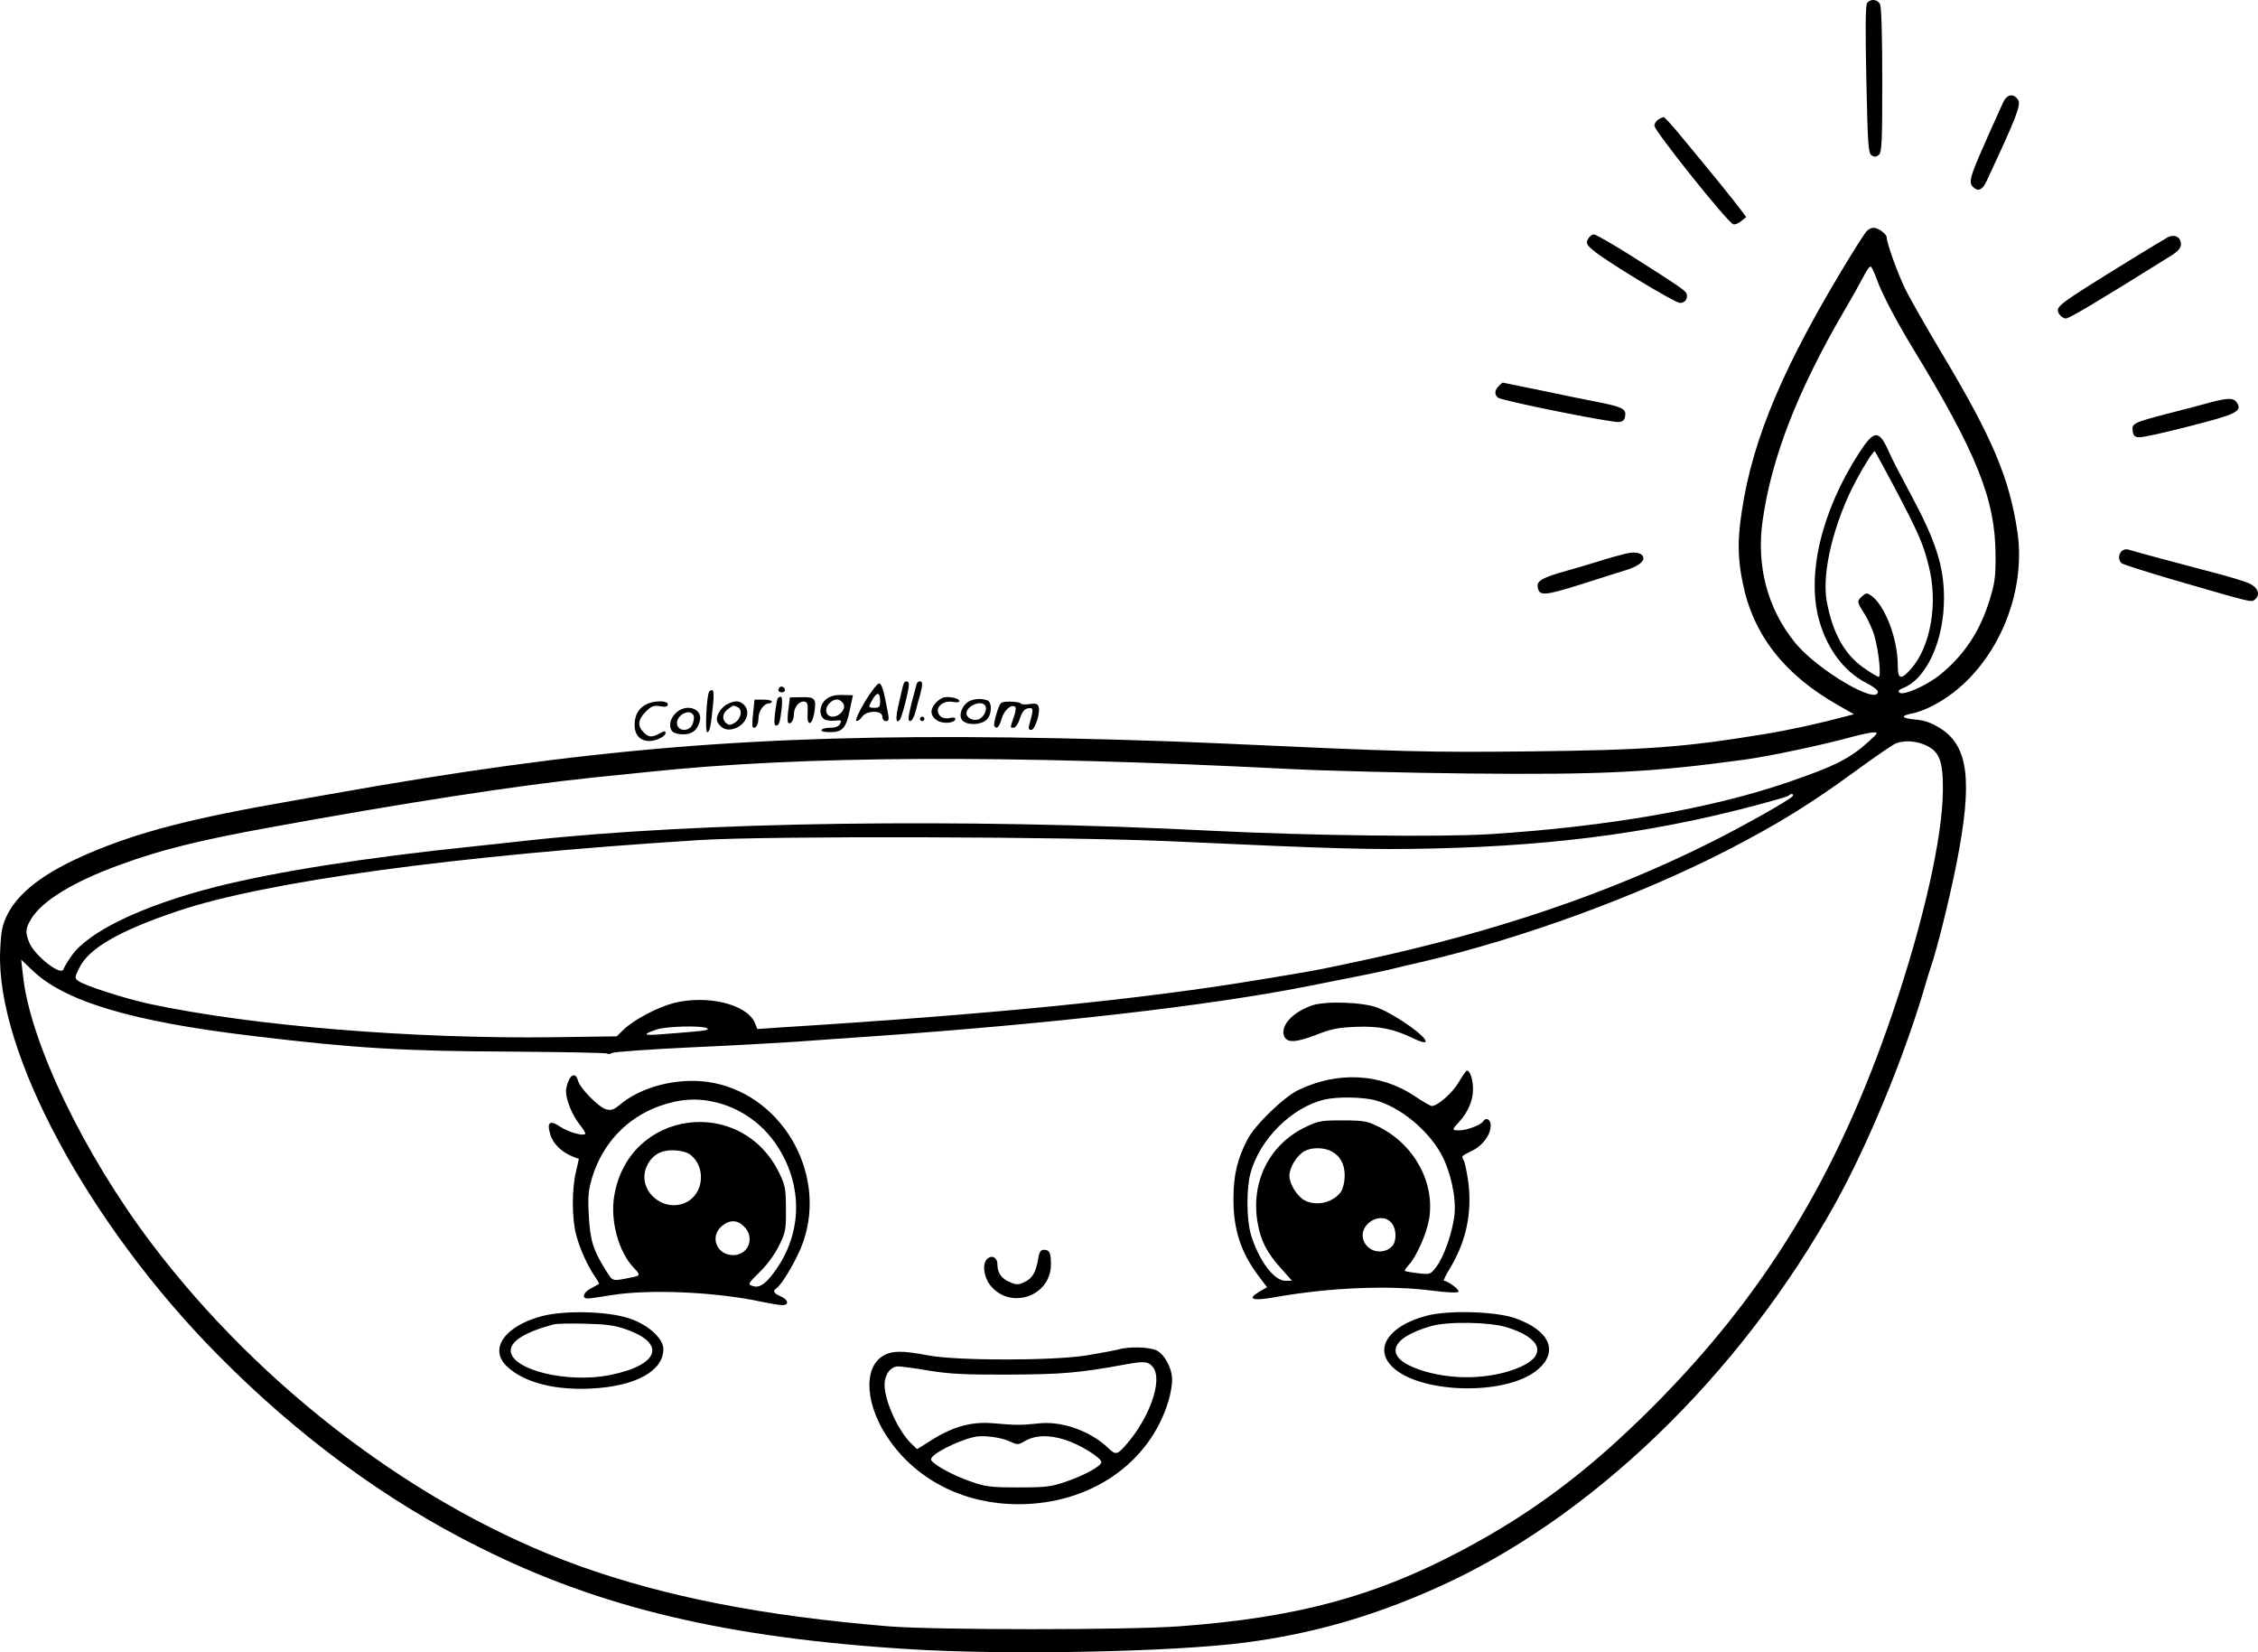 <?xml version="1.0" encoding="UTF-8"?>
<svg xmlns="http://www.w3.org/2000/svg" version="1.0" viewBox="0 0 1020.709 746.861" preserveAspectRatio="xMidYMid meet">
  <g transform="translate(-228.135,1344.953) scale(0.1,-0.1)" fill="#000000" stroke="none">
    <path d="M10722 13437 c-8 -9 -9 -115 -4 -346 6 -296 9 -335 24 -344 12 -8 21 -7 32 2 14 12 16 54 16 338 0 204 -4 331 -10 344 -12 22 -42 25 -58 6z M11337 12988 c-8 -18 -27 -60 -42 -93 -15 -33 -33 -73 -40 -90 -72 -162 -77 -182 -50 -205 21 -17 39 -7 57 32 135 289 156 343 142 366 -20 31 -50 26 -67 -10z M9778 12909 c-10 -5 -18 -18 -18 -28 0 -23 329 -435 356 -445 7 -3 23 3 36 14 l23 18 -25 34 c-24 33 -145 182 -273 336 -37 45 -71 82 -75 82 -4 0 -15 -5 -24 -11z M10718 12403 c-8 -10 -41 -60 -72 -111 -300 -490 -442 -823 -491 -1154 -20 -131 -19 -214 5 -327 47 -231 187 -410 425 -546 l77 -44 -38 -10 c-120 -32 -261 -63 -368 -80 -365 -60 -532 -72 -1061 -78 -461 -5 -568 -2 -1415 37 -234 11 -654 23 -935 26 -1138 14 -1922 -51 -3070 -256 -66 -12 -142 -25 -170 -30 -457 -79 -696 -141 -925 -239 -198 -85 -316 -175 -367 -279 -22 -46 -27 -71 -31 -162 -19 -457 401 -1236 985 -1826 364 -368 757 -657 1182 -869 544 -273 1118 -409 1941 -460 441 -28 1193 -13 1522 30 297 39 566 115 854 243 702 310 1379 962 1813 1744 145 262 303 643 396 953 14 50 30 101 35 115 27 77 83 303 115 463 74 375 56 532 -72 614 -42 26 -70 36 -114 40 -64 6 -69 17 -12 28 20 3 62 19 92 35 261 134 427 476 382 785 -37 245 -111 422 -345 813 -68 114 -139 239 -158 277 -35 69 -88 215 -88 241 0 16 -38 44 -61 44 -9 0 -23 -8 -31 -17z m48 -218 c23 -64 87 -186 160 -306 293 -481 375 -687 376 -939 1 -97 -4 -129 -26 -200 -43 -142 -115 -251 -223 -339 -62 -51 -170 -98 -186 -82 -7 7 -2 13 16 20 107 41 186 214 186 406 0 146 -37 260 -153 475 -40 74 -83 157 -95 185 -46 104 -67 103 -136 -3 -172 -267 -240 -557 -178 -765 37 -125 113 -224 208 -273 30 -15 55 -33 55 -41 0 -63 -273 98 -373 220 -125 153 -177 346 -148 552 40 284 156 584 368 948 36 61 76 133 90 160 13 27 28 46 32 41 5 -5 17 -31 27 -59z m81 -942 c108 -205 129 -254 153 -352 43 -167 9 -364 -80 -465 -46 -52 -60 -48 -60 17 0 119 -58 271 -121 315 -18 12 -23 12 -40 -4 -25 -22 -24 -25 11 -80 16 -26 37 -71 45 -101 19 -66 31 -183 19 -183 -5 0 -34 17 -64 38 -89 60 -144 158 -171 303 -24 130 33 361 134 549 35 66 76 130 83 130 1 0 42 -75 91 -167z m-119 -1146 c-87 -78 -151 -110 -363 -183 -346 -119 -814 -201 -1346 -235 -224 -14 -815 -7 -1254 15 -1144 58 -2323 41 -3100 -44 -49 -6 -157 -17 -240 -26 -501 -52 -899 -115 -1175 -185 -327 -84 -570 -201 -646 -311 -18 -26 -34 -53 -36 -60 -11 -32 -129 61 -154 120 -20 48 -18 66 11 112 50 79 191 165 395 239 184 68 360 112 685 171 603 110 1112 189 1460 225 83 8 193 20 245 25 699 74 1618 78 2890 14 173 -9 542 -18 820 -21 605 -6 825 5 1250 63 114 16 350 66 485 103 39 11 81 19 95 20 23 0 21 -3 -22 -42z m258 -16 c63 -29 79 -71 78 -206 -2 -213 -88 -593 -226 -1000 -249 -736 -578 -1276 -1087 -1786 -288 -288 -541 -478 -862 -648 -394 -209 -748 -304 -1279 -343 -235 -17 -1101 -17 -1310 0 -571 47 -1013 134 -1405 275 -715 258 -1431 798 -1928 1455 -307 405 -552 915 -582 1215 l-8 69 48 -46 c146 -143 454 -235 1005 -300 457 -55 675 -68 1162 -70 236 -2 431 -5 434 -9 3 -3 14 -2 23 3 9 5 167 16 351 25 184 8 396 20 470 25 74 5 234 17 355 25 812 57 1511 137 1960 225 199 39 318 63 370 75 33 8 107 26 165 39 449 106 962 294 1365 500 231 119 380 211 581 358 89 65 172 122 185 127 38 15 91 12 135 -8z m-601 -230 c-9 -15 -220 -134 -372 -210 -460 -230 -973 -404 -1568 -532 -144 -31 -226 -48 -290 -58 -33 -6 -114 -19 -180 -30 -533 -89 -1219 -157 -2170 -216 l-100 -7 -12 29 c-37 84 -216 127 -368 88 -72 -19 -178 -75 -223 -118 l-33 -32 -283 -4 c-639 -8 -1361 51 -1826 150 -108 23 -296 83 -324 104 -18 13 -18 15 4 60 42 87 180 167 441 255 398 135 1261 253 2359 322 314 20 1682 16 2150 -6 738 -34 890 -38 1165 -32 588 13 1058 80 1554 220 29 8 56 17 59 20 9 10 24 7 17 -3z m-4906 -1050 c9 -6 -13 -11 -65 -15 -43 -4 -110 -9 -149 -12 -75 -6 -80 0 -18 21 43 16 210 20 232 6z M8210 8904 c-86 -31 -139 -89 -125 -135 11 -34 51 -34 144 2 71 28 102 34 183 37 104 4 169 -9 260 -53 26 -13 50 -20 53 -15 12 19 -130 120 -215 154 -65 26 -240 32 -300 10z M8875 8557 c-27 -47 -94 -106 -121 -107 -6 0 -41 20 -78 45 -154 103 -348 113 -526 27 -66 -32 -195 -157 -229 -222 -46 -88 -63 -159 -64 -265 -1 -142 33 -248 117 -358 l35 -46 -36 -21 c-56 -33 -30 -42 67 -25 250 45 526 56 720 30 60 -8 109 -10 114 -5 8 8 -48 50 -66 50 -3 0 9 26 28 57 73 121 100 249 83 387 -6 43 -15 88 -20 98 -12 23 -15 20 39 47 48 24 82 72 82 114 0 27 -22 38 -35 17 -10 -16 -74 -40 -106 -40 -35 0 -36 2 -3 37 41 44 64 98 64 148 0 45 -13 85 -28 85 -4 -1 -20 -24 -37 -53z m-377 -81 c111 -30 235 -131 297 -241 43 -78 70 -198 61 -277 -8 -77 -47 -189 -82 -235 -27 -35 -28 -35 -82 -29 -31 4 -58 8 -60 11 -2 2 6 14 18 27 34 37 79 138 91 204 29 166 -66 341 -229 421 -51 25 -67 28 -162 28 -98 0 -109 -2 -171 -32 -161 -79 -244 -247 -213 -429 14 -82 41 -136 107 -209 l49 -55 -30 0 c-52 0 -121 93 -156 209 -20 67 -21 207 -2 277 41 153 186 298 334 333 58 14 172 12 230 -3z m-199 -230 c41 -21 61 -59 61 -111 0 -26 -7 -57 -16 -71 -33 -49 -109 -69 -164 -41 -34 17 -70 74 -70 112 0 38 36 95 70 112 33 17 85 16 119 -1z m276 -329 c20 -28 19 -81 -1 -101 -40 -41 -110 -26 -129 27 -26 75 85 138 130 74z M4852 8565 c-7 -14 -12 -36 -12 -49 0 -39 29 -109 61 -149 17 -21 29 -41 26 -43 -10 -11 -79 9 -114 33 -46 31 -61 20 -44 -36 12 -42 53 -81 103 -100 l26 -10 -13 -58 c-19 -78 -19 -211 1 -286 16 -62 52 -141 86 -190 11 -16 19 -30 17 -31 -2 -2 -19 -11 -36 -20 -35 -18 -44 -46 -15 -46 9 0 58 7 107 15 169 28 472 15 680 -30 39 -8 80 -15 93 -15 32 0 27 25 -8 40 -31 13 -37 24 -20 35 26 16 97 138 122 210 111 318 -104 678 -432 724 -142 19 -301 -22 -399 -105 -24 -20 -37 -25 -59 -19 -33 8 -119 95 -128 130 -8 32 -28 32 -42 0z m673 -100 c128 -34 234 -120 297 -242 91 -174 74 -372 -44 -528 -40 -53 -66 -69 -96 -58 -21 8 -19 11 34 63 33 32 68 80 87 119 30 61 32 73 31 166 0 89 -3 106 -29 160 -172 357 -683 288 -747 -101 -19 -111 19 -253 88 -325 31 -32 30 -36 -6 -43 -97 -19 -86 -22 -123 36 -54 86 -69 134 -74 245 -5 84 -2 112 15 170 47 153 155 268 302 322 95 34 175 39 265 16z m-129 -231 c78 -52 70 -180 -14 -220 -104 -49 -221 56 -179 159 22 52 61 77 119 77 28 0 59 -7 74 -16z m249 -329 c50 -49 20 -129 -49 -129 -75 0 -108 83 -52 131 35 30 71 29 101 -2z M6975 7763 c-11 -65 -26 -91 -61 -108 -29 -14 -37 -14 -68 -1 -38 16 -56 42 -56 81 0 30 -24 43 -45 25 -24 -20 -18 -79 11 -118 89 -116 276 -54 276 92 0 53 -6 66 -32 66 -14 0 -21 -10 -25 -37z M4730 7500 c-168 -45 -240 -149 -157 -227 75 -72 216 -109 382 -100 199 10 325 79 325 178 0 49 -70 112 -157 140 -100 32 -291 36 -393 9z m380 -59 c185 -64 152 -162 -71 -207 -193 -39 -449 24 -449 111 0 43 69 85 195 118 11 3 74 5 140 3 94 -2 134 -7 185 -25z M8730 7502 c-163 -43 -234 -139 -165 -220 111 -132 521 -147 667 -24 97 82 55 178 -102 233 -89 31 -303 37 -400 11z m362 -52 c157 -48 184 -125 63 -179 -131 -58 -316 -63 -462 -11 -157 55 -132 141 57 195 74 22 266 19 342 -5z M7335 7349 c-16 -4 -79 -16 -140 -26 -154 -25 -590 -25 -719 0 -116 22 -163 22 -204 -3 -92 -56 -78 -231 33 -385 129 -181 340 -285 580 -285 326 0 595 186 679 469 9 30 16 72 16 93 0 51 -33 114 -70 133 -32 16 -126 19 -175 4z m160 -82 c42 -60 -18 -229 -125 -350 -38 -44 -46 -45 -79 -13 -83 79 -213 124 -318 111 -70 -8 -106 -8 -202 1 -95 8 -176 -13 -272 -72 l-72 -45 -24 23 c-60 56 -123 194 -123 268 0 46 27 82 60 83 14 0 77 -8 140 -19 92 -15 163 -19 360 -18 241 1 317 7 535 47 81 15 100 12 120 -16z m-652 -332 c37 -17 41 -17 67 -2 49 30 112 32 187 8 66 -21 163 -81 163 -101 0 -17 -76 -59 -157 -87 -70 -24 -92 -27 -218 -27 -126 0 -148 3 -217 27 -84 29 -178 82 -178 100 0 23 114 82 195 101 38 9 120 -1 158 -19z M9460 12369 c-10 -18 -7 -25 22 -50 52 -46 371 -239 394 -239 23 0 37 21 29 43 -6 14 -41 38 -251 171 -84 53 -159 96 -168 96 -8 0 -20 -9 -26 -21z M12079 12376 c-13 -7 -82 -49 -154 -93 -353 -218 -353 -219 -336 -252 7 -11 20 -21 31 -21 15 0 127 66 473 282 35 22 47 36 47 54 0 32 -29 47 -61 30z M9056 11704 c-19 -19 -20 -38 -3 -52 17 -14 513 -114 547 -110 19 2 26 10 28 30 4 30 -15 39 -138 63 -41 8 -151 30 -244 50 -93 19 -170 35 -172 35 -1 0 -10 -7 -18 -16z M12275 11631 c-38 -11 -124 -33 -190 -50 -161 -42 -167 -45 -163 -79 2 -21 9 -28 28 -29 14 -2 117 21 229 50 212 54 238 67 215 105 -15 24 -38 24 -119 3z M11872 10958 c-16 -16 -15 -43 1 -55 6 -5 107 -37 222 -71 378 -110 363 -106 380 -92 25 21 14 53 -25 72 -19 9 -107 36 -195 58 -137 36 -302 80 -355 96 -9 2 -21 -1 -28 -8z M9635 10948 c-22 -5 -74 -19 -115 -32 -41 -13 -111 -34 -155 -46 -108 -30 -137 -46 -133 -72 6 -44 27 -43 199 11 90 29 180 57 199 63 47 14 80 35 80 53 0 23 -31 33 -75 23z M6366 10358 c-3 -7 -12 -46 -21 -86 -16 -69 -15 -97 4 -76 9 10 41 133 41 159 0 18 -19 20 -24 3z M6425 10358 c-2 -7 -13 -48 -24 -90 -15 -63 -16 -78 -5 -78 7 0 18 19 24 43 6 23 15 58 21 77 12 45 11 60 -1 60 -6 0 -13 -6 -15 -12z M6191 10278 c-29 -50 -45 -85 -38 -87 6 -2 17 6 25 18 20 30 92 31 92 1 0 -12 7 -20 16 -20 13 0 15 7 9 38 -19 103 -28 132 -40 132 -8 0 -36 -37 -64 -82z m69 1 c0 -24 -4 -29 -25 -29 -30 0 -30 3 -8 40 20 34 33 30 33 -11z M5806 10343 c-11 -11 -6 -23 9 -23 8 0 15 4 15 9 0 13 -16 22 -24 14z M5487 10323 c-12 -19 -19 -183 -9 -183 12 0 17 27 27 128 4 38 2 62 -4 62 -5 0 -12 -3 -14 -7z M6016 10289 c-29 -23 -35 -69 -11 -89 8 -7 30 -10 49 -8 31 3 33 2 25 -14 -6 -12 -21 -18 -44 -18 -18 0 -37 -4 -40 -10 -4 -6 11 -10 38 -10 57 0 73 18 90 101 l14 66 -48 1 c-34 1 -55 -5 -73 -19z m78 -21 c13 -22 -17 -58 -49 -58 -31 0 -39 36 -14 61 23 23 47 22 63 -3z M5797 10293 c-3 -5 -8 -34 -12 -65 -5 -41 -4 -58 4 -58 14 0 18 11 26 78 3 31 2 52 -4 52 -5 0 -12 -3 -14 -7z M5845 10242 c-4 -29 -4 -56 -1 -59 11 -11 26 10 26 37 0 33 25 63 49 58 13 -3 15 -14 13 -52 -4 -60 19 -60 30 0 11 65 4 74 -57 72 l-53 -1 -7 -55z M6514 10275 c-31 -31 -29 -64 7 -84 27 -15 79 -9 79 9 0 6 -11 8 -25 4 -15 -4 -32 -1 -40 6 -36 30 0 75 52 67 24 -4 33 -2 30 6 -2 7 -20 13 -40 15 -29 3 -42 -3 -63 -23z M5686 10228 c-4 -33 -5 -62 -2 -65 12 -12 26 11 26 41 0 32 25 66 48 66 7 0 12 4 12 9 0 4 -17 8 -39 8 l-39 0 -6 -59z M6652 10273 c-29 -25 -38 -66 -17 -83 24 -20 80 -17 105 5 25 22 28 80 4 89 -29 11 -72 6 -92 -11z m83 -13 c10 -16 -4 -49 -26 -60 -23 -13 -59 3 -59 25 0 34 68 62 85 35z M5210 10269 c-38 -15 -60 -49 -60 -96 0 -46 25 -73 67 -73 31 0 73 21 73 36 0 10 -6 10 -27 -2 -37 -19 -49 -18 -73 6 -28 28 -25 57 10 92 26 26 36 30 65 25 26 -4 35 -2 35 9 0 16 -51 18 -90 3z M5570 10267 c-34 -17 -58 -62 -44 -84 17 -27 39 -36 68 -29 57 14 85 75 50 110 -19 19 -40 20 -74 3z m44 -13 c25 -10 19 -51 -9 -70 -20 -13 -28 -14 -40 -4 -22 18 -18 46 7 64 26 19 22 18 42 10z M6787 10227 c-9 -28 -14 -54 -11 -59 11 -17 21 -7 33 32 11 39 42 67 61 55 5 -3 3 -23 -6 -47 -17 -50 -17 -48 0 -48 8 0 21 19 28 43 11 31 21 43 38 45 24 4 24 -4 4 -75 -5 -17 -2 -23 9 -23 17 0 43 81 33 106 -5 13 -14 15 -41 11 -19 -3 -37 -2 -40 3 -3 4 -25 8 -49 8 -43 -1 -43 -1 -59 -51z M5335 10225 c-27 -26 -32 -64 -13 -83 7 -7 28 -12 48 -12 41 0 65 20 75 61 14 57 -64 81 -110 34z m82 -11 c3 -8 0 -27 -6 -40 -15 -33 -64 -31 -69 2 -6 41 60 75 75 38z M6440 10200 c0 -5 5 -10 10 -10 6 0 10 5 10 10 0 6 -4 10 -10 10 -5 0 -10 -4 -10 -10z"></path>
  </g>
</svg>
